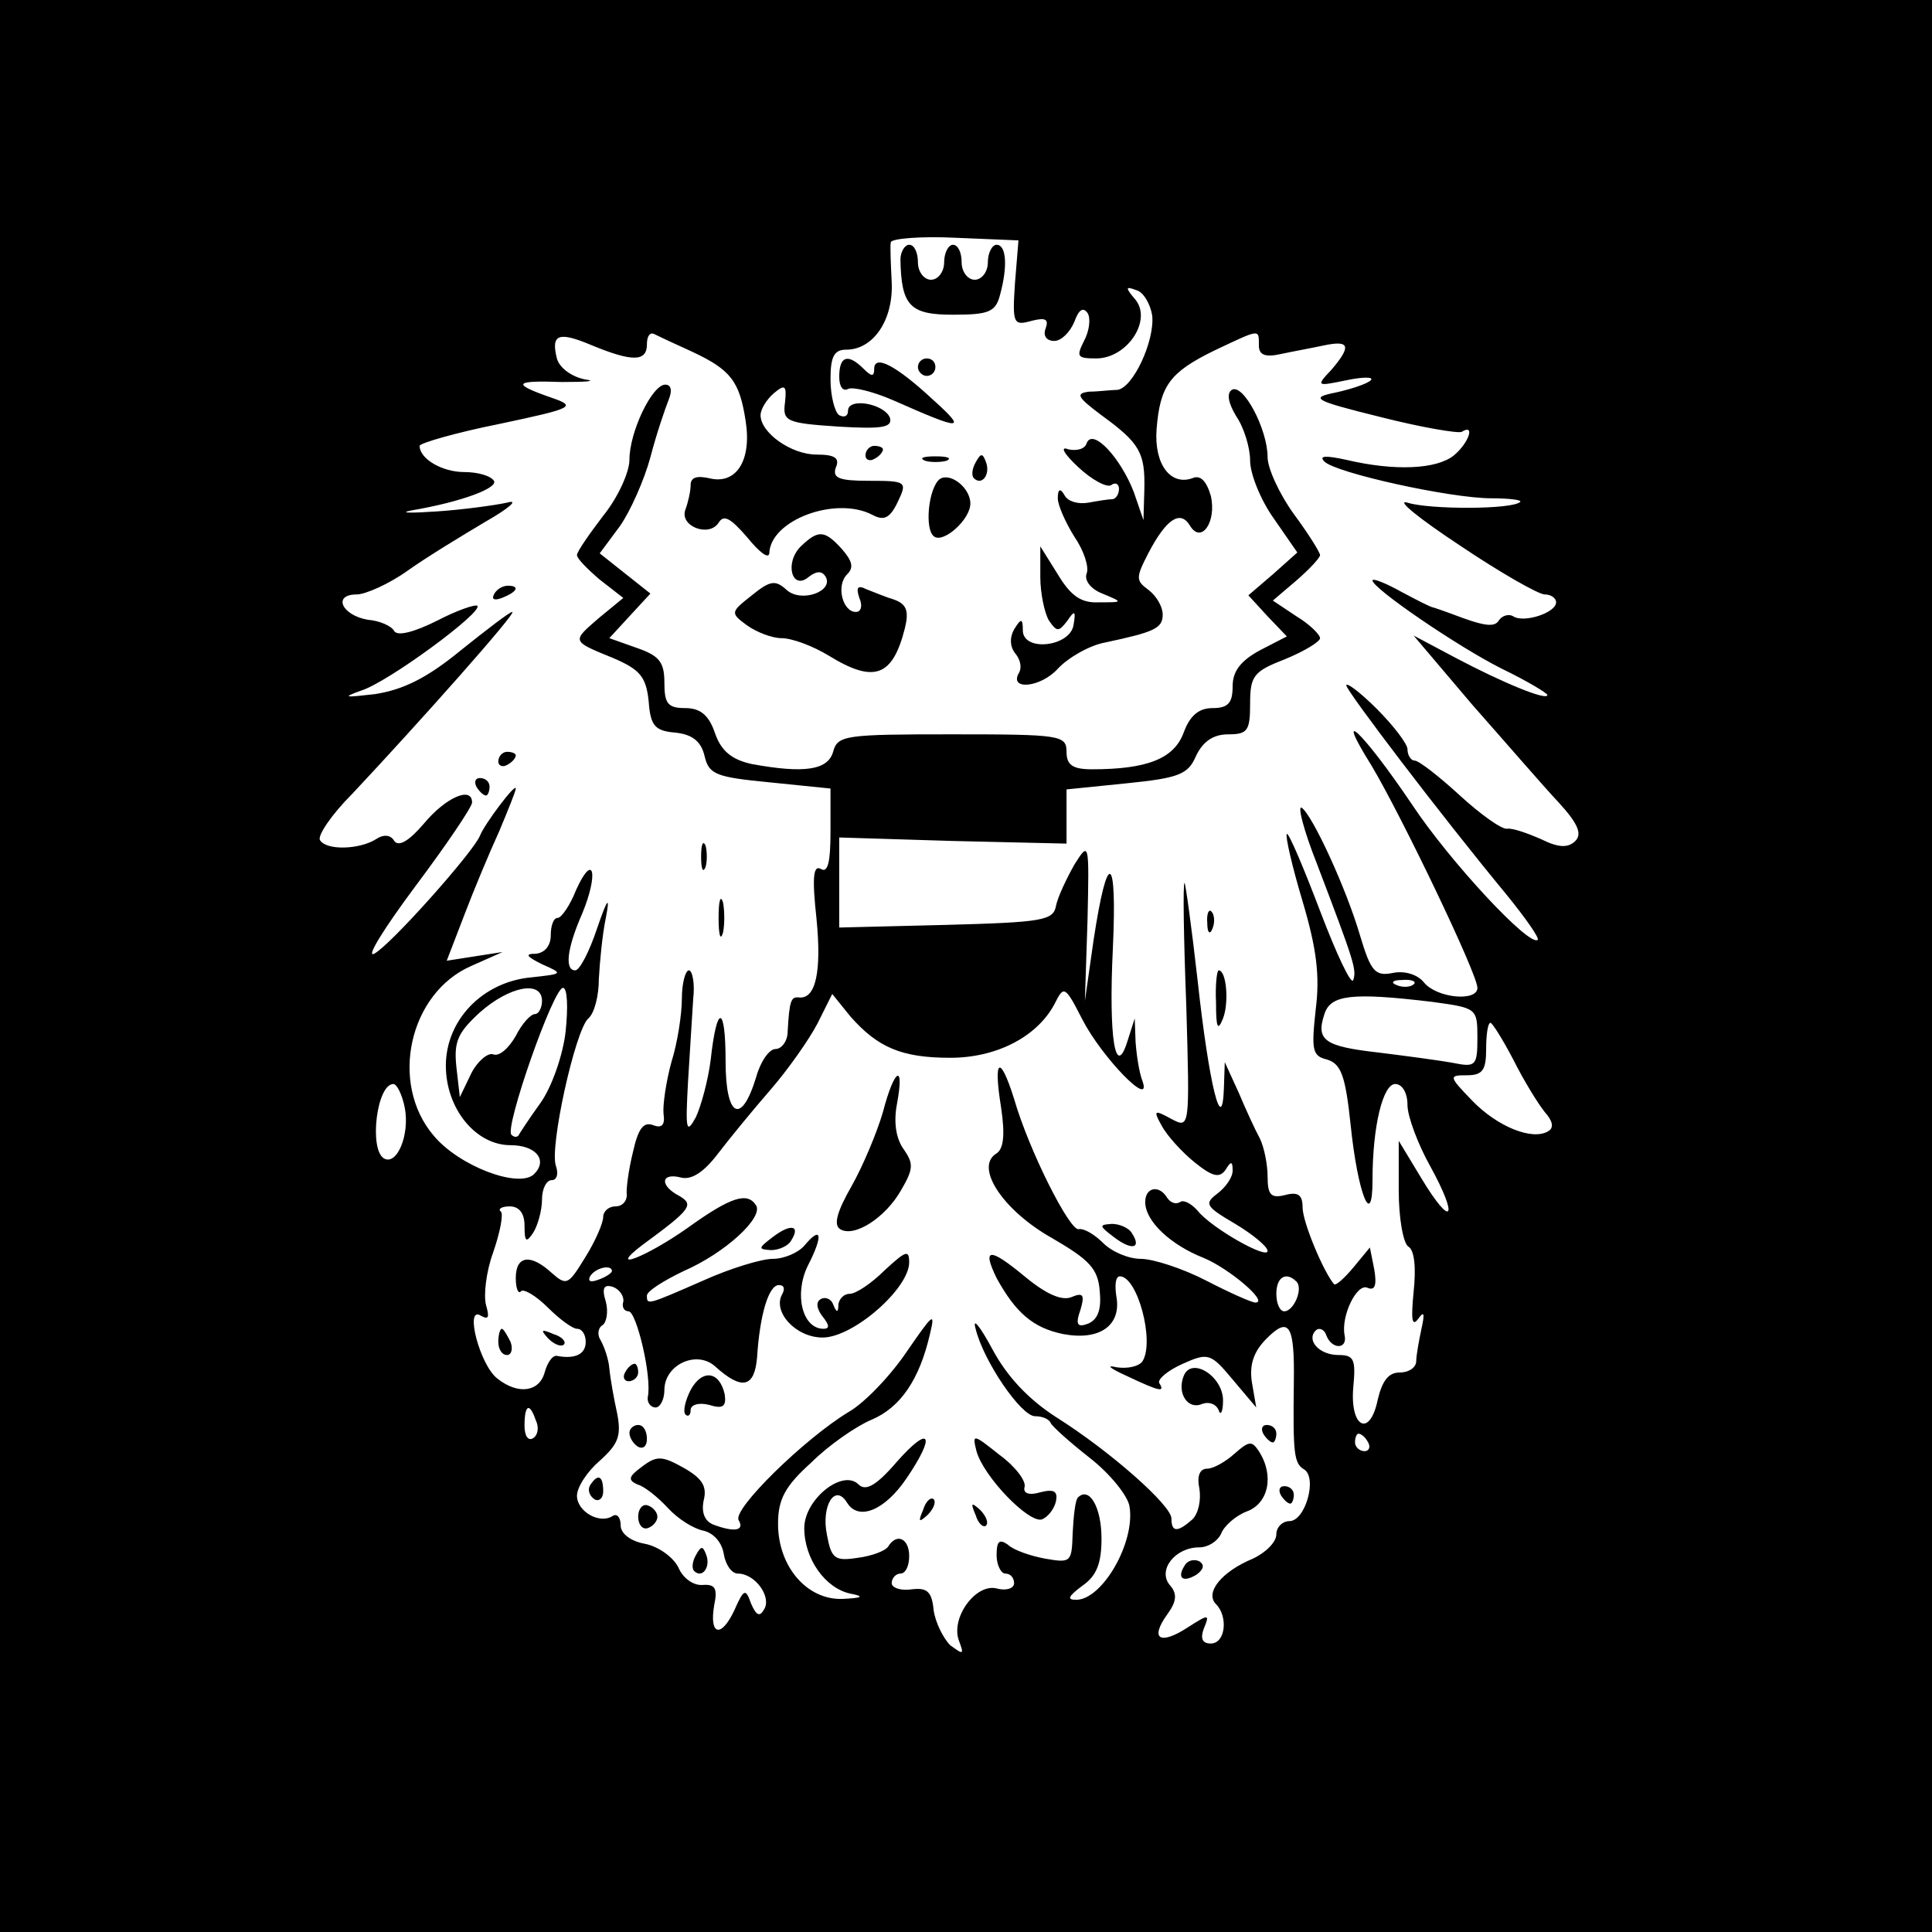 <?xml version="1.0" standalone="no"?>
<!DOCTYPE svg PUBLIC "-//W3C//DTD SVG 20010904//EN"
 "http://www.w3.org/TR/2001/REC-SVG-20010904/DTD/svg10.dtd">
<svg version="1.0" xmlns="http://www.w3.org/2000/svg"
 width="221pt" height="221pt" viewBox="0 0 221 221"
 preserveAspectRatio="xMidYMid meet">
<g transform="translate(0,221) scale(0.1,-0.1)"
fill="#000000" stroke="none">
<path d="M0 1105 l0 -1105 1105 0 1105 0 0 1105 0 1105 -1105 0 -1105 0 0
-1105z m1161 781 c-3 -46 -2 -49 19 -43 16 4 20 2 16 -9 -3 -8 1 -14 10 -14 8
0 18 10 23 22 5 14 10 17 15 10 4 -6 2 -21 -4 -32 -9 -18 -8 -20 14 -20 35 0
64 43 45 67 -12 14 -12 16 1 11 8 -2 16 -16 18 -29 3 -29 -22 -83 -40 -85 -7
0 -22 -2 -32 -2 -16 -2 -14 -6 14 -27 44 -32 50 -43 49 -85 l-1 -35 -11 32
c-15 39 -47 74 -54 56 -2 -7 -12 -9 -21 -7 -10 4 -5 -5 11 -20 16 -15 33 -24
38 -21 5 4 9 1 9 -4 0 -6 -3 -11 -7 -12 -5 0 -17 -2 -28 -4 -11 -2 -23 1 -27
8 -5 9 -8 8 -8 -3 0 -8 9 -28 19 -44 11 -16 17 -35 14 -42 -3 -8 5 -18 18 -23
24 -10 24 -10 -4 -10 -20 -1 -32 7 -47 32 l-20 32 0 -35 c0 -19 5 -42 10 -50
9 -13 11 -13 21 0 8 12 10 12 7 -5 -4 -25 -58 -31 -58 -6 0 14 -2 14 -10 1 -5
-9 -5 -19 1 -27 6 -7 8 -16 5 -22 -13 -21 24 -18 44 4 12 13 37 27 54 30 56
12 66 16 66 32 0 9 -7 21 -16 28 -15 11 -15 14 0 43 20 38 36 49 47 31 13 -22
31 4 24 34 -5 17 -12 24 -21 20 -25 -9 -44 16 -41 56 4 50 15 65 66 90 53 25
51 25 51 6 0 -11 7 -14 25 -10 14 3 36 7 50 10 29 6 31 -1 8 -28 -18 -19 -17
-19 17 -12 19 4 32 4 28 0 -4 -4 -22 -10 -40 -14 -30 -6 -26 -9 51 -28 47 -12
89 -19 93 -17 16 10 8 -13 -9 -27 -20 -16 -68 -18 -123 -5 -23 5 -32 5 -25 -2
13 -13 144 -42 191 -42 21 0 35 -2 33 -4 -8 -9 -104 -9 -129 -1 -14 4 13 -18
60 -49 46 -31 90 -56 97 -56 7 0 13 -4 13 -9 0 -12 -37 -24 -49 -16 -5 3 -12
1 -16 -4 -5 -9 -16 -8 -55 7 -8 3 -17 6 -20 7 -3 0 -20 9 -37 18 -18 10 -33
16 -33 13 0 -9 98 -76 148 -101 29 -14 52 -28 52 -30 0 -7 -51 14 -104 42
l-49 26 67 -79 c38 -43 82 -94 99 -112 22 -24 27 -36 19 -44 -8 -8 -19 -8 -39
2 -16 7 -33 13 -39 12 -6 -1 -30 16 -54 38 -24 22 -47 40 -52 40 -4 0 -8 6 -8
13 0 6 -16 27 -35 46 -19 19 -35 31 -35 27 0 -6 107 -147 183 -239 22 -27 38
-50 36 -52 -9 -9 -101 90 -144 155 -56 83 -91 116 -46 44 34 -57 121 -238 121
-254 0 -16 -46 -12 -61 6 -7 9 -22 14 -36 11 -20 -4 -25 2 -37 42 -16 55 -55
139 -67 147 -5 3 2 -25 17 -63 43 -113 46 -122 42 -134 -2 -7 -19 29 -38 79
-19 50 -36 90 -38 88 -2 -2 6 -37 18 -77 16 -54 20 -85 15 -124 -5 -46 -4 -53
13 -57 16 -5 21 -18 27 -75 8 -78 25 -121 25 -63 0 62 12 110 26 110 8 0 14
-10 14 -24 0 -13 12 -45 26 -70 33 -60 25 -72 -10 -14 l-26 43 0 -57 c0 -31 5
-60 11 -64 7 -4 9 -24 6 -52 -3 -31 -2 -40 5 -31 7 10 8 7 4 -11 -3 -14 -6
-31 -6 -37 0 -7 -8 -13 -19 -13 -13 0 -20 -10 -25 -31 -9 -44 -32 -32 -28 14
3 32 1 37 -17 37 -22 0 -37 17 -26 28 4 4 10 1 12 -5 6 -17 25 -17 21 0 -4 22
14 59 26 54 9 -4 11 3 8 21 l-5 25 -19 -23 c-10 -12 -20 -21 -22 -19 -12 14
-36 71 -36 88 0 14 -5 18 -20 14 -16 -4 -20 0 -20 21 0 14 -4 34 -9 44 -5 9
-16 33 -24 52 l-16 35 -1 -30 c-2 -56 -17 4 -30 123 -7 62 -14 112 -15 112 -2
0 -1 -63 2 -141 4 -140 4 -140 -17 -129 -20 11 -21 10 -11 -8 6 -11 23 -30 38
-42 20 -16 28 -18 35 -8 6 10 8 10 8 -1 0 -8 -8 -19 -17 -26 -16 -12 -14 -15
20 -35 20 -12 37 -26 37 -31 0 -10 -64 26 -80 46 -7 8 -16 13 -20 10 -5 -3
-11 -1 -15 5 -9 15 -25 12 -25 -5 0 -22 29 -49 67 -64 29 -12 75 -51 59 -51
-4 0 -29 11 -56 25 -27 14 -61 25 -75 25 -14 0 -33 8 -43 18 -10 10 -22 17
-28 16 -10 -3 -57 90 -74 149 -16 51 -24 47 -15 -9 5 -33 3 -49 -6 -54 -24
-16 9 -65 64 -96 43 -25 53 -35 55 -61 2 -21 -2 -32 -13 -37 -13 -5 -15 -1 -9
16 5 17 3 20 -11 14 -11 -4 -29 4 -53 24 -40 33 -49 33 -32 -2 22 -40 42 -57
76 -64 42 -8 67 10 61 43 -2 13 -1 23 4 23 20 0 40 -74 26 -97 -4 -6 -17 -9
-30 -7 -12 3 -8 -1 12 -10 38 -18 44 -19 37 -8 -2 4 9 14 27 22 29 13 32 12
57 -18 l27 -32 -5 29 c-3 20 2 35 17 50 26 26 32 15 31 -51 -1 -81 0 -92 12
-99 15 -10 1 -59 -17 -59 -8 0 -15 -7 -15 -15 0 -9 -12 -21 -27 -28 -36 -15
-55 -39 -42 -52 14 -14 11 -45 -6 -45 -10 0 -12 6 -8 17 7 17 6 17 -19 1 -31
-20 -43 -13 -23 15 11 15 12 24 3 34 -14 17 6 43 34 43 10 0 21 7 25 16 3 8
16 20 29 25 25 9 32 41 14 69 -8 12 -11 12 -28 -3 -10 -9 -24 -17 -31 -17 -9
0 -12 -9 -9 -23 2 -13 -1 -28 -8 -35 -17 -15 -24 -15 -24 1 0 15 -70 77 -132
116 -31 20 -56 46 -73 78 -14 26 -23 37 -19 23 9 -37 52 -100 68 -100 8 0 16
-3 18 -8 2 -4 22 -22 45 -40 23 -18 43 -43 45 -55 7 -41 -31 -107 -61 -107
-11 0 -9 4 7 16 16 11 22 25 22 54 0 36 -14 60 -27 47 -3 -3 -5 -21 -6 -41 -1
-33 -2 -34 -31 -29 -17 3 -37 10 -43 16 -10 7 -13 4 -13 -12 0 -11 5 -21 10
-21 6 0 10 -5 10 -11 0 -6 -9 -9 -20 -6 -24 6 -53 -34 -43 -60 6 -16 5 -16
-10 -5 -8 8 -17 26 -19 40 -2 22 -8 26 -25 24 -13 -2 -23 2 -23 7 0 6 5 11 10
11 6 0 10 9 10 20 0 20 -14 27 -24 11 -3 -5 -19 -11 -35 -13 -26 -4 -30 -1
-35 26 -7 33 9 60 23 37 13 -21 43 -9 68 28 34 50 27 62 -11 19 -24 -28 -36
-34 -44 -26 -18 18 -62 -17 -62 -50 0 -35 24 -69 53 -75 16 -3 14 -5 -10 -6
-40 -1 -73 37 -73 86 0 28 8 43 38 70 20 20 52 42 69 49 33 14 55 46 67 99 6
25 3 22 -26 -20 -18 -27 -48 -59 -67 -70 -50 -30 -134 -112 -126 -124 7 -12
-5 -14 -29 -5 -10 4 -14 14 -11 28 4 16 -2 25 -23 37 -25 14 -31 14 -48 1 -15
-11 -16 -15 -5 -20 8 -2 24 -15 35 -27 12 -13 30 -24 41 -26 12 -3 21 -14 23
-27 2 -12 9 -22 16 -22 20 0 39 -27 30 -41 -5 -9 -9 -7 -15 7 -6 17 -8 17 -19
-8 -15 -32 -29 -29 -23 6 4 19 1 24 -13 23 -11 -1 -23 8 -28 20 -6 12 -23 24
-38 27 -17 3 -28 12 -28 21 0 9 -4 14 -9 11 -15 -10 -41 5 -41 23 0 10 12 28
26 40 21 19 25 28 20 54 -4 18 -8 41 -9 52 -1 11 -6 25 -10 32 -4 6 -3 14 2
17 5 3 7 16 4 27 -5 16 -2 20 8 17 8 -3 13 -11 12 -17 -2 -6 1 -11 6 -11 9 0
27 -75 22 -98 -1 -6 3 -12 9 -12 5 0 10 9 10 20 0 29 37 46 58 27 31 -28 45
-24 48 10 3 48 13 83 25 83 6 0 7 -4 4 -10 -12 -20 15 -50 46 -50 35 0 99 56
99 86 0 15 -4 13 -28 -9 -15 -15 -33 -27 -40 -27 -7 0 -12 -6 -13 -12 0 -10
-2 -10 -6 0 -2 6 -9 9 -14 6 -6 -3 -5 -11 2 -20 8 -10 8 -14 1 -14 -24 0 -34
39 -18 72 18 35 16 47 -4 23 -7 -8 -23 -15 -36 -15 -13 0 -49 -11 -80 -25 -64
-28 -64 -28 -64 -17 0 5 19 17 42 28 48 21 91 61 83 75 -10 16 -29 10 -79 -26
-47 -33 -93 -51 -51 -19 56 41 59 46 42 56 -23 12 -21 27 2 21 12 -3 26 6 42
27 13 17 40 50 60 73 20 23 44 57 54 76 l17 34 21 -26 c31 -35 58 -47 114 -47
53 0 99 24 119 61 11 22 12 22 32 -17 22 -43 80 -103 69 -71 -4 10 -7 31 -8
45 l-1 27 -8 -25 c-14 -46 -22 2 -17 105 5 109 -6 115 -22 10 l-10 -70 3 92
c2 90 2 91 -15 64 -9 -16 -19 -37 -21 -47 -3 -17 -15 -19 -126 -22 l-122 -3 0
51 0 52 130 -4 130 -3 0 31 0 31 69 7 c59 6 70 10 79 31 8 17 20 25 37 25 22
0 25 4 25 35 0 32 4 37 40 51 22 9 40 20 40 24 0 4 -12 16 -27 25 l-27 18 27
23 c15 13 27 26 27 29 0 3 -13 24 -30 47 -16 22 -30 52 -30 65 0 32 -28 85
-41 77 -6 -4 -4 -15 5 -30 9 -13 16 -36 16 -51 0 -15 12 -45 27 -66 l27 -39
-28 -25 -28 -24 22 -24 22 -23 -31 -16 c-22 -12 -31 -24 -31 -41 0 -19 -5 -25
-23 -25 -16 0 -26 -9 -33 -28 -11 -30 -42 -42 -105 -42 -22 0 -29 5 -29 20 0
19 -7 20 -131 20 -122 0 -131 -1 -136 -20 -6 -21 -33 -25 -93 -14 -23 5 -35
15 -42 35 -7 21 -17 29 -34 29 -20 0 -24 5 -24 29 0 24 -6 31 -32 40 l-31 11
23 25 24 26 -29 23 -29 23 23 31 c12 17 28 53 35 79 7 27 17 56 21 66 4 10 3
17 -4 17 -15 0 -41 -54 -41 -86 0 -14 -13 -43 -30 -64 -16 -21 -30 -41 -30
-45 0 -4 12 -16 26 -28 l27 -21 -28 -23 c-31 -27 -32 -26 17 -46 30 -13 37
-21 40 -49 2 -28 7 -34 30 -36 20 -2 30 -10 34 -27 5 -21 13 -24 75 -30 l69
-7 0 -50 c0 -34 -3 -47 -11 -42 -9 5 -10 -11 -5 -57 6 -61 -1 -92 -20 -90 -9
1 -11 -3 -13 -39 0 -11 -7 -20 -14 -20 -7 0 -17 -14 -22 -32 -17 -56 -35 -46
-35 18 0 65 -10 66 -17 2 -3 -24 -11 -53 -17 -66 -11 -20 -12 -15 -9 40 2 35
5 78 6 96 2 17 -1 32 -5 32 -4 0 -8 -15 -8 -32 0 -18 -5 -51 -12 -73 -6 -22
-10 -49 -9 -59 2 -13 -2 -17 -12 -13 -11 4 -17 -4 -23 -31 -5 -20 -8 -43 -7
-49 0 -7 -5 -13 -13 -13 -8 0 -14 -6 -14 -12 0 -7 -9 -28 -21 -47 -19 -31 -21
-32 -38 -17 -24 22 -41 20 -41 -6 0 -12 3 -19 6 -15 3 3 17 -5 31 -19 13 -13
28 -24 33 -24 6 0 10 -7 10 -15 0 -14 -12 -20 -33 -16 -5 1 -11 -8 -14 -19 -6
-22 -30 -26 -54 -7 -20 15 -38 84 -19 72 9 -5 10 -2 6 12 -3 11 0 38 8 60 8
23 12 44 9 47 -4 3 1 6 10 6 11 0 17 -8 17 -22 0 -19 2 -20 10 -8 5 8 10 25
10 38 0 12 5 22 11 22 6 0 8 7 5 16 -8 20 22 156 37 169 7 6 12 26 12 45 1 19
4 51 8 70 5 26 2 23 -10 -12 -9 -27 -20 -48 -25 -48 -12 0 -10 24 8 65 19 46
13 71 -7 27 -7 -18 -17 -32 -21 -32 -5 0 -8 -9 -8 -20 0 -12 -7 -20 -17 -21
-13 0 -11 -3 7 -12 25 -11 24 -11 -12 -15 -56 -5 -98 -49 -98 -101 0 -49 34
-91 74 -91 29 0 43 -17 27 -33 -17 -17 -86 9 -115 44 -51 60 -28 163 43 194
l36 16 -32 -5 -32 -5 20 52 c11 29 29 72 40 96 10 24 19 46 19 49 0 7 -36 -41
-41 -54 -7 -18 -102 -125 -121 -135 -10 -5 12 30 47 77 36 48 65 91 65 96 0
19 -30 6 -55 -24 -17 -20 -29 -27 -34 -20 -4 7 -12 8 -21 2 -19 -12 -57 -13
-64 -1 -3 5 13 29 37 53 77 82 189 208 183 208 -3 0 -29 -20 -59 -44 -39 -32
-66 -45 -98 -50 -35 -4 -38 -4 -16 4 30 9 140 90 133 97 -2 2 -23 -5 -46 -17
-26 -13 -45 -18 -49 -12 -3 6 -17 12 -30 13 -30 5 -41 29 -13 29 10 0 37 12
58 27 21 15 62 40 89 56 28 16 39 26 25 22 -14 -3 -50 -8 -80 -10 -30 -2 -44
-2 -30 1 59 10 100 26 95 34 -4 6 -19 10 -34 10 -25 0 -51 15 -51 30 0 3 41
15 91 25 85 18 89 20 60 30 -46 16 -44 20 12 18 29 0 40 1 26 3 -15 3 -29 13
-32 24 -7 28 2 31 40 15 46 -19 63 -19 63 1 0 9 3 14 8 12 4 -2 23 -11 43 -20
45 -21 55 -34 62 -80 7 -45 -11 -73 -42 -65 -14 3 -21 1 -21 -8 0 -7 -3 -20
-6 -28 -7 -19 27 -32 38 -15 6 10 14 5 33 -17 13 -16 24 -25 25 -18 1 38 76
66 118 44 13 -7 20 -4 29 15 11 23 10 24 -33 24 -34 0 -42 3 -38 15 5 11 -1
15 -22 15 -29 0 -64 25 -64 45 0 7 7 18 15 25 13 11 15 9 13 -10 -3 -22 1 -24
61 -28 50 -3 62 -1 59 10 -6 16 -48 24 -48 8 0 -6 -4 -8 -10 -5 -5 3 -10 22
-10 41 0 26 4 34 18 34 31 0 54 34 52 77 -1 21 -2 42 -1 46 1 4 34 7 74 5 l72
-3 -4 -49z m456 -802 c-3 -3 -12 -4 -19 -1 -8 3 -5 6 6 6 11 1 17 -2 13 -5z
m-997 -19 c0 -8 -4 -15 -8 -15 -5 0 -15 -11 -22 -25 -8 -14 -19 -24 -26 -21
-6 2 -18 -8 -25 -22 l-13 -27 -4 35 c-3 29 2 39 27 62 34 30 71 37 71 13z m27
-35 c-3 -27 -16 -64 -29 -82 -13 -18 -24 -35 -25 -37 -2 -2 -5 -2 -8 1 -8 8
48 168 59 168 5 0 6 -22 3 -50z m991 34 c51 -7 52 -7 52 -41 0 -32 -2 -34 -27
-29 -16 3 -54 8 -86 12 -62 7 -72 14 -62 44 7 22 31 25 123 14z m93 -66 c12
-24 28 -50 36 -60 9 -10 11 -18 4 -22 -18 -11 -58 5 -87 35 -27 28 -27 29 -6
29 18 0 22 6 22 30 0 17 2 30 5 30 2 0 14 -19 26 -42z m-1268 -55 c6 -31 -9
-67 -24 -58 -17 11 -8 85 11 85 4 0 10 -12 13 -27z m237 -187 c0 -2 -7 -7 -16
-10 -8 -3 -12 -2 -9 4 6 10 25 14 25 6z m783 -12 c8 -8 -3 -34 -14 -34 -5 0
-9 9 -9 20 0 19 11 26 23 14z m-870 -159 c4 -8 2 -17 -3 -20 -6 -4 -10 3 -10
14 0 25 6 27 13 6z m952 -25 c3 -5 1 -10 -4 -10 -6 0 -11 5 -11 10 0 6 2 10 4
10 3 0 8 -4 11 -10z"/>
<path d="M1030 1913 c1 -53 11 -63 60 -63 41 0 49 3 54 23 9 33 7 57 -4 57 -5
0 -10 -9 -10 -20 0 -11 -7 -20 -15 -20 -8 0 -15 9 -15 20 0 11 -4 20 -10 20
-5 0 -10 -9 -10 -20 0 -11 -7 -20 -15 -20 -8 0 -15 9 -15 20 0 11 -4 20 -10
20 -5 0 -10 -8 -10 -17z"/>
<path d="M960 1779 c0 -11 4 -17 10 -14 5 3 29 -3 52 -13 79 -35 85 -35 45 1
-42 39 -67 52 -67 35 0 -9 -3 -9 -12 0 -18 18 -28 15 -28 -9z"/>
<path d="M1050 1790 c0 -5 5 -10 10 -10 6 0 10 5 10 10 0 6 -4 10 -10 10 -5 0
-10 -4 -10 -10z"/>
<path d="M990 1689 c0 -5 5 -7 10 -4 6 3 10 8 10 11 0 2 -4 4 -10 4 -5 0 -10
-5 -10 -11z"/>
<path d="M1058 1683 c6 -2 18 -2 25 0 6 3 1 5 -13 5 -14 0 -19 -2 -12 -5z"/>
<path d="M1116 1681 c-4 -7 -5 -15 -2 -18 9 -9 19 4 14 18 -4 11 -6 11 -12 0z"/>
<path d="M1075 1662 c-13 -10 -18 -59 -6 -66 11 -7 41 20 41 38 0 18 -23 36
-35 28z"/>
<path d="M916 1585 c-19 -19 -10 -51 9 -35 9 7 15 7 19 1 11 -17 -27 -31 -44
-16 -13 12 -19 11 -40 -6 -24 -19 -25 -20 -6 -34 11 -8 29 -15 40 -15 12 0 36
-9 54 -20 52 -32 73 -24 87 31 5 20 2 28 -12 33 -10 3 -24 9 -32 12 -10 5 -12
2 -8 -10 4 -9 2 -16 -4 -16 -15 0 -23 30 -10 43 8 8 6 15 -6 29 -20 22 -27 22
-47 3z"/>
<path d="M565 1530 c-3 -6 1 -7 9 -4 18 7 21 14 7 14 -6 0 -13 -4 -16 -10z"/>
<path d="M570 1339 c0 -5 5 -7 10 -4 6 3 10 8 10 11 0 2 -4 4 -10 4 -5 0 -10
-5 -10 -11z"/>
<path d="M545 1310 c3 -5 8 -10 11 -10 2 0 4 5 4 10 0 6 -5 10 -11 10 -5 0 -7
-4 -4 -10z"/>
<path d="M802 1230 c0 -14 2 -19 5 -12 2 6 2 18 0 25 -3 6 -5 1 -5 -13z"/>
<path d="M822 1160 c0 -19 2 -27 5 -17 2 9 2 25 0 35 -3 9 -5 1 -5 -18z"/>
<path d="M1381 1154 c0 -11 3 -14 6 -6 3 7 2 16 -1 19 -3 4 -6 -2 -5 -13z"/>
<path d="M1391 1063 c0 -29 2 -33 8 -18 7 18 4 55 -5 55 -2 0 -4 -17 -3 -37z"/>
<path d="M1010 938 c-7 -24 -23 -62 -36 -85 -16 -28 -21 -44 -13 -49 16 -10
52 13 70 45 14 24 14 30 3 46 -9 12 -12 31 -8 52 9 48 -3 41 -16 -9z"/>
<path d="M884 795 c-17 -13 -17 -14 -2 -15 9 0 20 5 23 11 11 17 0 20 -21 4z"/>
<path d="M1274 795 c21 -16 32 -13 21 4 -3 6 -14 11 -23 11 -15 -1 -15 -2 2
-15z"/>
<path d="M570 675 c0 -8 4 -15 10 -15 5 0 7 7 4 15 -4 8 -8 15 -10 15 -2 0 -4
-7 -4 -15z"/>
<path d="M627 679 c7 -7 15 -10 18 -7 3 3 -2 9 -12 12 -14 6 -15 5 -6 -5z"/>
<path d="M715 640 c-3 -5 -1 -10 4 -10 6 0 11 5 11 10 0 6 -2 10 -4 10 -3 0
-8 -4 -11 -10z"/>
<path d="M1354 636 c-8 -20 5 -39 21 -32 8 3 16 0 19 -7 2 -7 5 -2 5 10 1 28
-36 52 -45 29z"/>
<path d="M790 620 c-6 -12 -9 -24 -6 -28 3 -3 6 -1 6 5 0 6 9 9 21 6 16 -5 20
-2 18 12 -6 27 -26 29 -39 5z"/>
<path d="M720 571 c0 -6 5 -13 10 -16 6 -3 10 1 10 9 0 9 -4 16 -10 16 -5 0
-10 -4 -10 -9z"/>
<path d="M1445 570 c3 -5 8 -10 11 -10 2 0 4 5 4 10 0 6 -5 10 -11 10 -5 0 -7
-4 -4 -10z"/>
<path d="M1117 550 c8 -29 60 -83 75 -78 7 3 14 12 16 21 2 11 -2 14 -18 10
-13 -4 -20 -1 -18 6 2 7 -11 24 -29 37 -30 24 -31 24 -26 4z"/>
<path d="M675 511 c-3 -5 -1 -12 5 -16 5 -3 10 1 10 9 0 18 -6 21 -15 7z"/>
<path d="M1465 500 c3 -5 8 -10 11 -10 2 0 4 5 4 10 0 6 -5 10 -11 10 -5 0 -7
-4 -4 -10z"/>
<path d="M1056 483 c-6 -14 -5 -15 5 -6 7 7 10 15 7 18 -3 3 -9 -2 -12 -12z"/>
<path d="M730 475 c0 -9 5 -15 11 -13 6 2 11 8 11 13 0 5 -5 11 -11 13 -6 2
-11 -4 -11 -13z"/>
<path d="M1116 477 c3 -10 9 -15 12 -12 3 3 0 11 -7 18 -10 9 -11 8 -5 -6z"/>
<path d="M796 431 c-4 -7 -5 -15 -2 -18 9 -9 19 4 14 18 -4 11 -6 11 -12 0z"/>
<path d="M1355 419 c-9 -14 -2 -20 14 -10 8 6 9 11 3 15 -6 3 -14 1 -17 -5z"/>
</g>
</svg>
